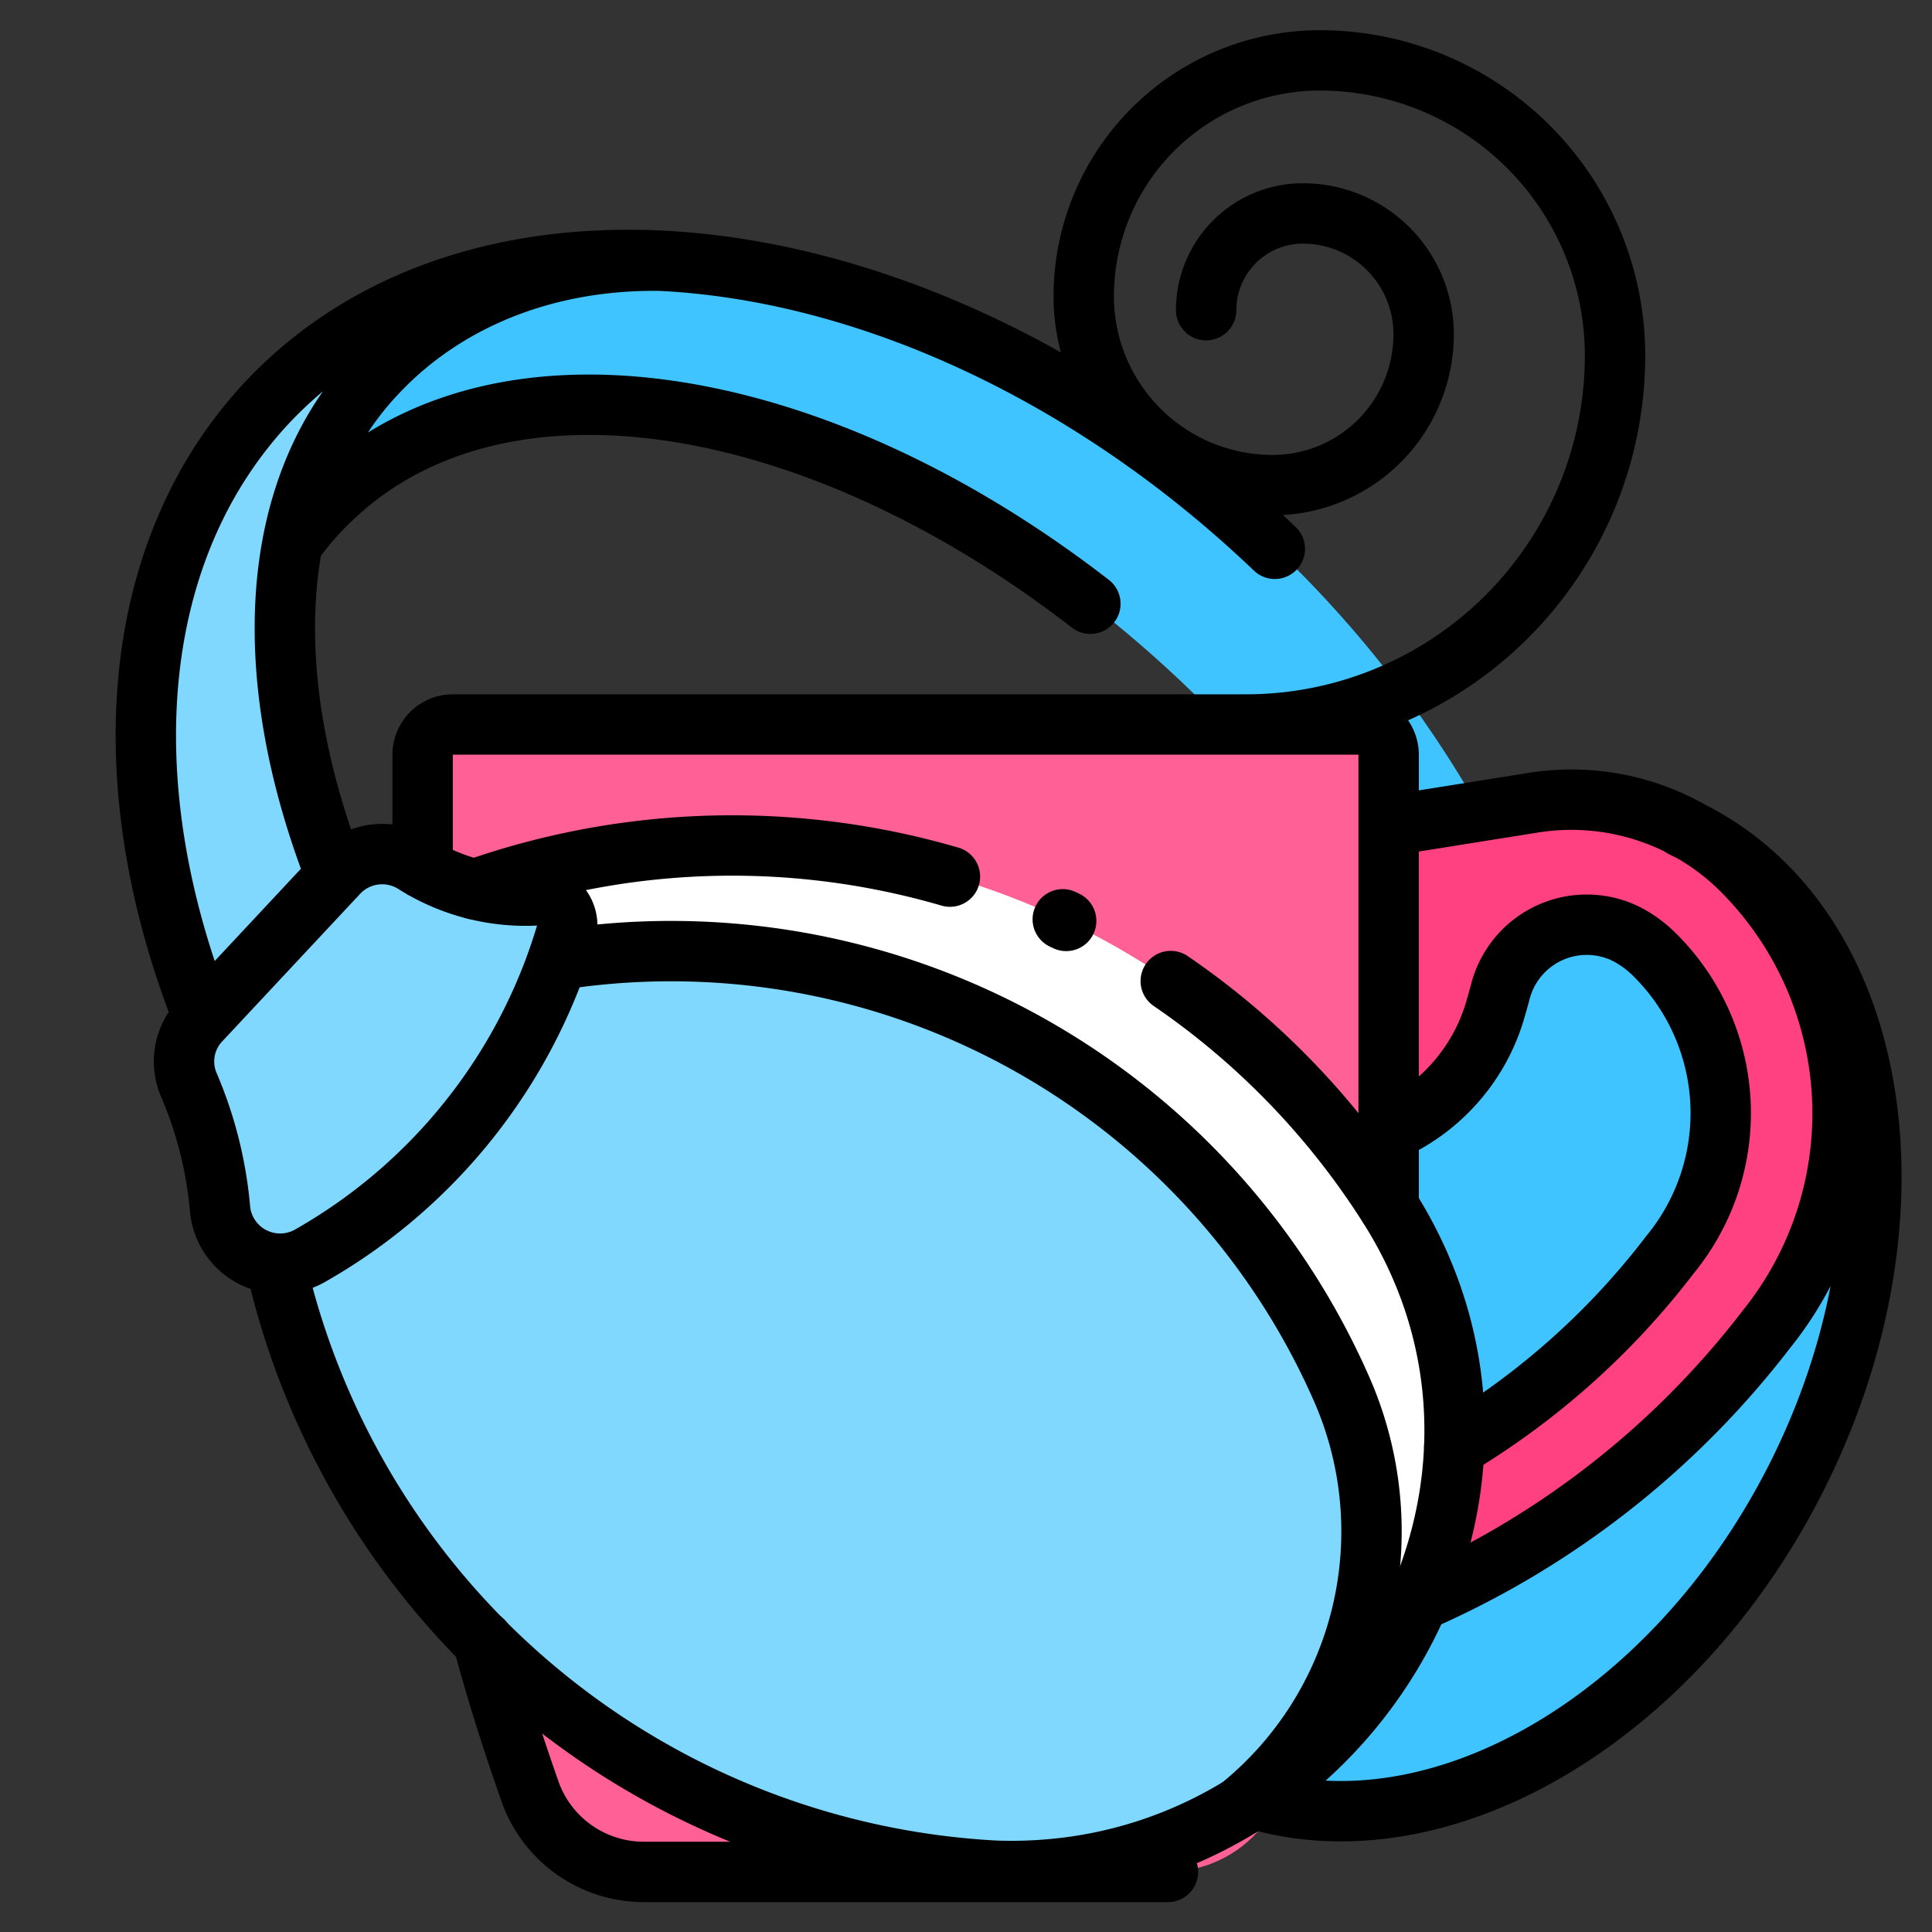 <?xml version="1.0" ?>

<svg width="800px" height="800px" viewBox="0 0 128 128" xmlns="http://www.w3.org/2000/svg">
<rect x="0" y="0" width="128" height="128" fill="#333333" stroke="none"/>
<defs>
<style>.cls-1{fill:#40c4ff;}.cls-2{fill:#ff4081;}.cls-3{fill:#ff6096;}.cls-4{fill:#ffffff;}.cls-5{fill:#80d8ff;}.cls-6,.cls-7{fill:none;stroke:#000000;stroke-linecap:round;stroke-linejoin:round;stroke-width:4px;}.cls-6{stroke-dasharray:32 8 0.25 8 1000;}</style>
</defs>
<g data-name="07 mug" id="_07_mug">
<path class="cls-1" d="M112.18,55.14A20.7,20.7,0,0,0,98,53.58,74.8,74.8,0,0,0,84.53,36.36c-22-21-51.78-25.38-66.62-9.84C8.46,36.4,7.36,52,13.46,67.41c3.43-1.57,6.32-4.82,8.79-9.39-3.07-7.86-4.1-15.51-2.87-22a21,21,0,0,1,2.83-3.21C35.34,20.68,61.43,27.54,81.13,48l7.14,9.72a44.13,44.13,0,0,0-15.12,17c-8.93,17.32-6,36.63,6.67,43.13s30.09-2.28,39-19.59S124.8,61.64,112.18,55.14Z"/>
<path class="cls-1" d="M69.29,104.35c-2.53-8.55-1.4-19.43,3.86-29.62,8.94-17.31,26.41-26.08,39-19.59,5.31,2.74,13.14,21-1.63,34.84C92,107.37,70.32,107.82,69.29,104.35Z"/>
<path class="cls-2" d="M92,54.71l9.45-1.53a16,16,0,0,1,13.6,4.19,22.8,22.8,0,0,1,1.89,30.7,58.51,58.51,0,0,1-28.8,20.21l2.62-13a2,2,0,0,0,2.92,2,50.56,50.56,0,0,0,17-14.23,14.77,14.77,0,0,0-1.14-20,7.6,7.6,0,0,0-1.77-1.26,5.91,5.91,0,0,0-8.33,3.84c-.12.45-.25.9-.38,1.35a12.65,12.65,0,0,1-7,7.88Z"/>
<path class="cls-3" d="M90,48a2,2,0,0,1,2,2V78a119.59,119.59,0,0,1-7.12,40.8,8,8,0,0,1-7.5,5.2H42.62a8,8,0,0,1-7.5-5.2A119.59,119.59,0,0,1,28,78V50a2,2,0,0,1,2-2Z"/>
<path class="cls-4" d="M92.08,80.07A51.5,51.5,0,0,0,17.35,66.5a51.13,51.13,0,0,0-.29,8.42,51.7,51.7,0,0,0,48.88,49C88.86,124.74,104.28,99.5,92.08,80.07Z"/>
<path class="cls-5" d="M89,92.33A48.57,48.57,0,0,0,37,63.59c.2-.57.39-1.15.56-1.74a2,2,0,0,0-2-2.53,13.77,13.77,0,0,1-8.06-2.1,4,4,0,0,0-5.08.63l-.15.17c-3-7.77-4.08-15.34-2.9-21.81a1.66,1.66,0,0,1,0-.22A22,22,0,0,1,25,24.65a24.81,24.81,0,0,1,18.3-7.38c-10-.38-19.08,2.62-25.41,9.25C8.46,36.4,7.36,52,13.46,67.41h0l-.19.21a3.93,3.93,0,0,0-.78,4.24A26.74,26.74,0,0,1,14.57,80a4,4,0,0,0,3.68,3.7,51.73,51.73,0,0,0,47.69,40.2,28.89,28.89,0,0,0,16.49-4.4A23.46,23.46,0,0,0,89,92.33Z"/>
<path class="cls-6" d="M31.46,58.92A51.49,51.49,0,0,1,92.08,80.07c12.2,19.43-3.22,44.67-26.14,43.87a51.73,51.73,0,0,1-47.68-40.2"/>
<path class="cls-7" d="M79.91,20.55a6.41,6.41,0,0,1,6.41-6.41,8,8,0,0,1,8,8,10,10,0,0,1-10,10A12.51,12.51,0,0,1,71.8,19.64,15.64,15.64,0,0,1,87.44,4,19.56,19.56,0,0,1,107,23.56,24.44,24.44,0,0,1,82.56,48M96.35,95.88a50.64,50.64,0,0,0,14.29-12.75,14.77,14.77,0,0,0-1.14-20,7.6,7.6,0,0,0-1.77-1.26,5.91,5.91,0,0,0-8.33,3.84c-.12.45-.25.9-.38,1.35a12.65,12.65,0,0,1-7,7.88m2,31.14a58.5,58.5,0,0,0,23-18,22.8,22.8,0,0,0-1.89-30.7,16,16,0,0,0-13.6-4.19L92,54.71m-60,54c.91,3.43,2,6.81,3.16,10.11a8,8,0,0,0,7.5,5.2H77.38M92,79.92c0-.64,0-1.28,0-1.92V50a2,2,0,0,0-2-2H30a2,2,0,0,0-2,2v7.54m7.54,1.78a13.77,13.77,0,0,1-8.06-2.1,4,4,0,0,0-5.08.63l-9.12,9.76a3.93,3.93,0,0,0-.78,4.24A26.74,26.74,0,0,1,14.57,80a4,4,0,0,0,6,3.18A36.52,36.52,0,0,0,37.51,61.85,2,2,0,0,0,35.54,59.32Zm46.72,60.31A23.48,23.48,0,0,0,89,92.29,48.52,48.52,0,0,0,36.94,63.6M72.24,40c-18.08-14-38.8-17.57-50-7.22A21,21,0,0,0,19.38,36M43.52,17.27c-7.46-.05-14,2.63-18.5,7.38-7.35,7.68-7.9,20.22-2.77,33.37M83,119.15c12.23,3.7,27.62-5,35.82-20.88,8.93-17.32,6-36.63-6.67-43.13l-.69-.34m-27-18.44c-22-21-51.78-25.38-66.62-9.84C8.46,36.4,7.36,52,13.46,67.41"/>
</g>
</svg>